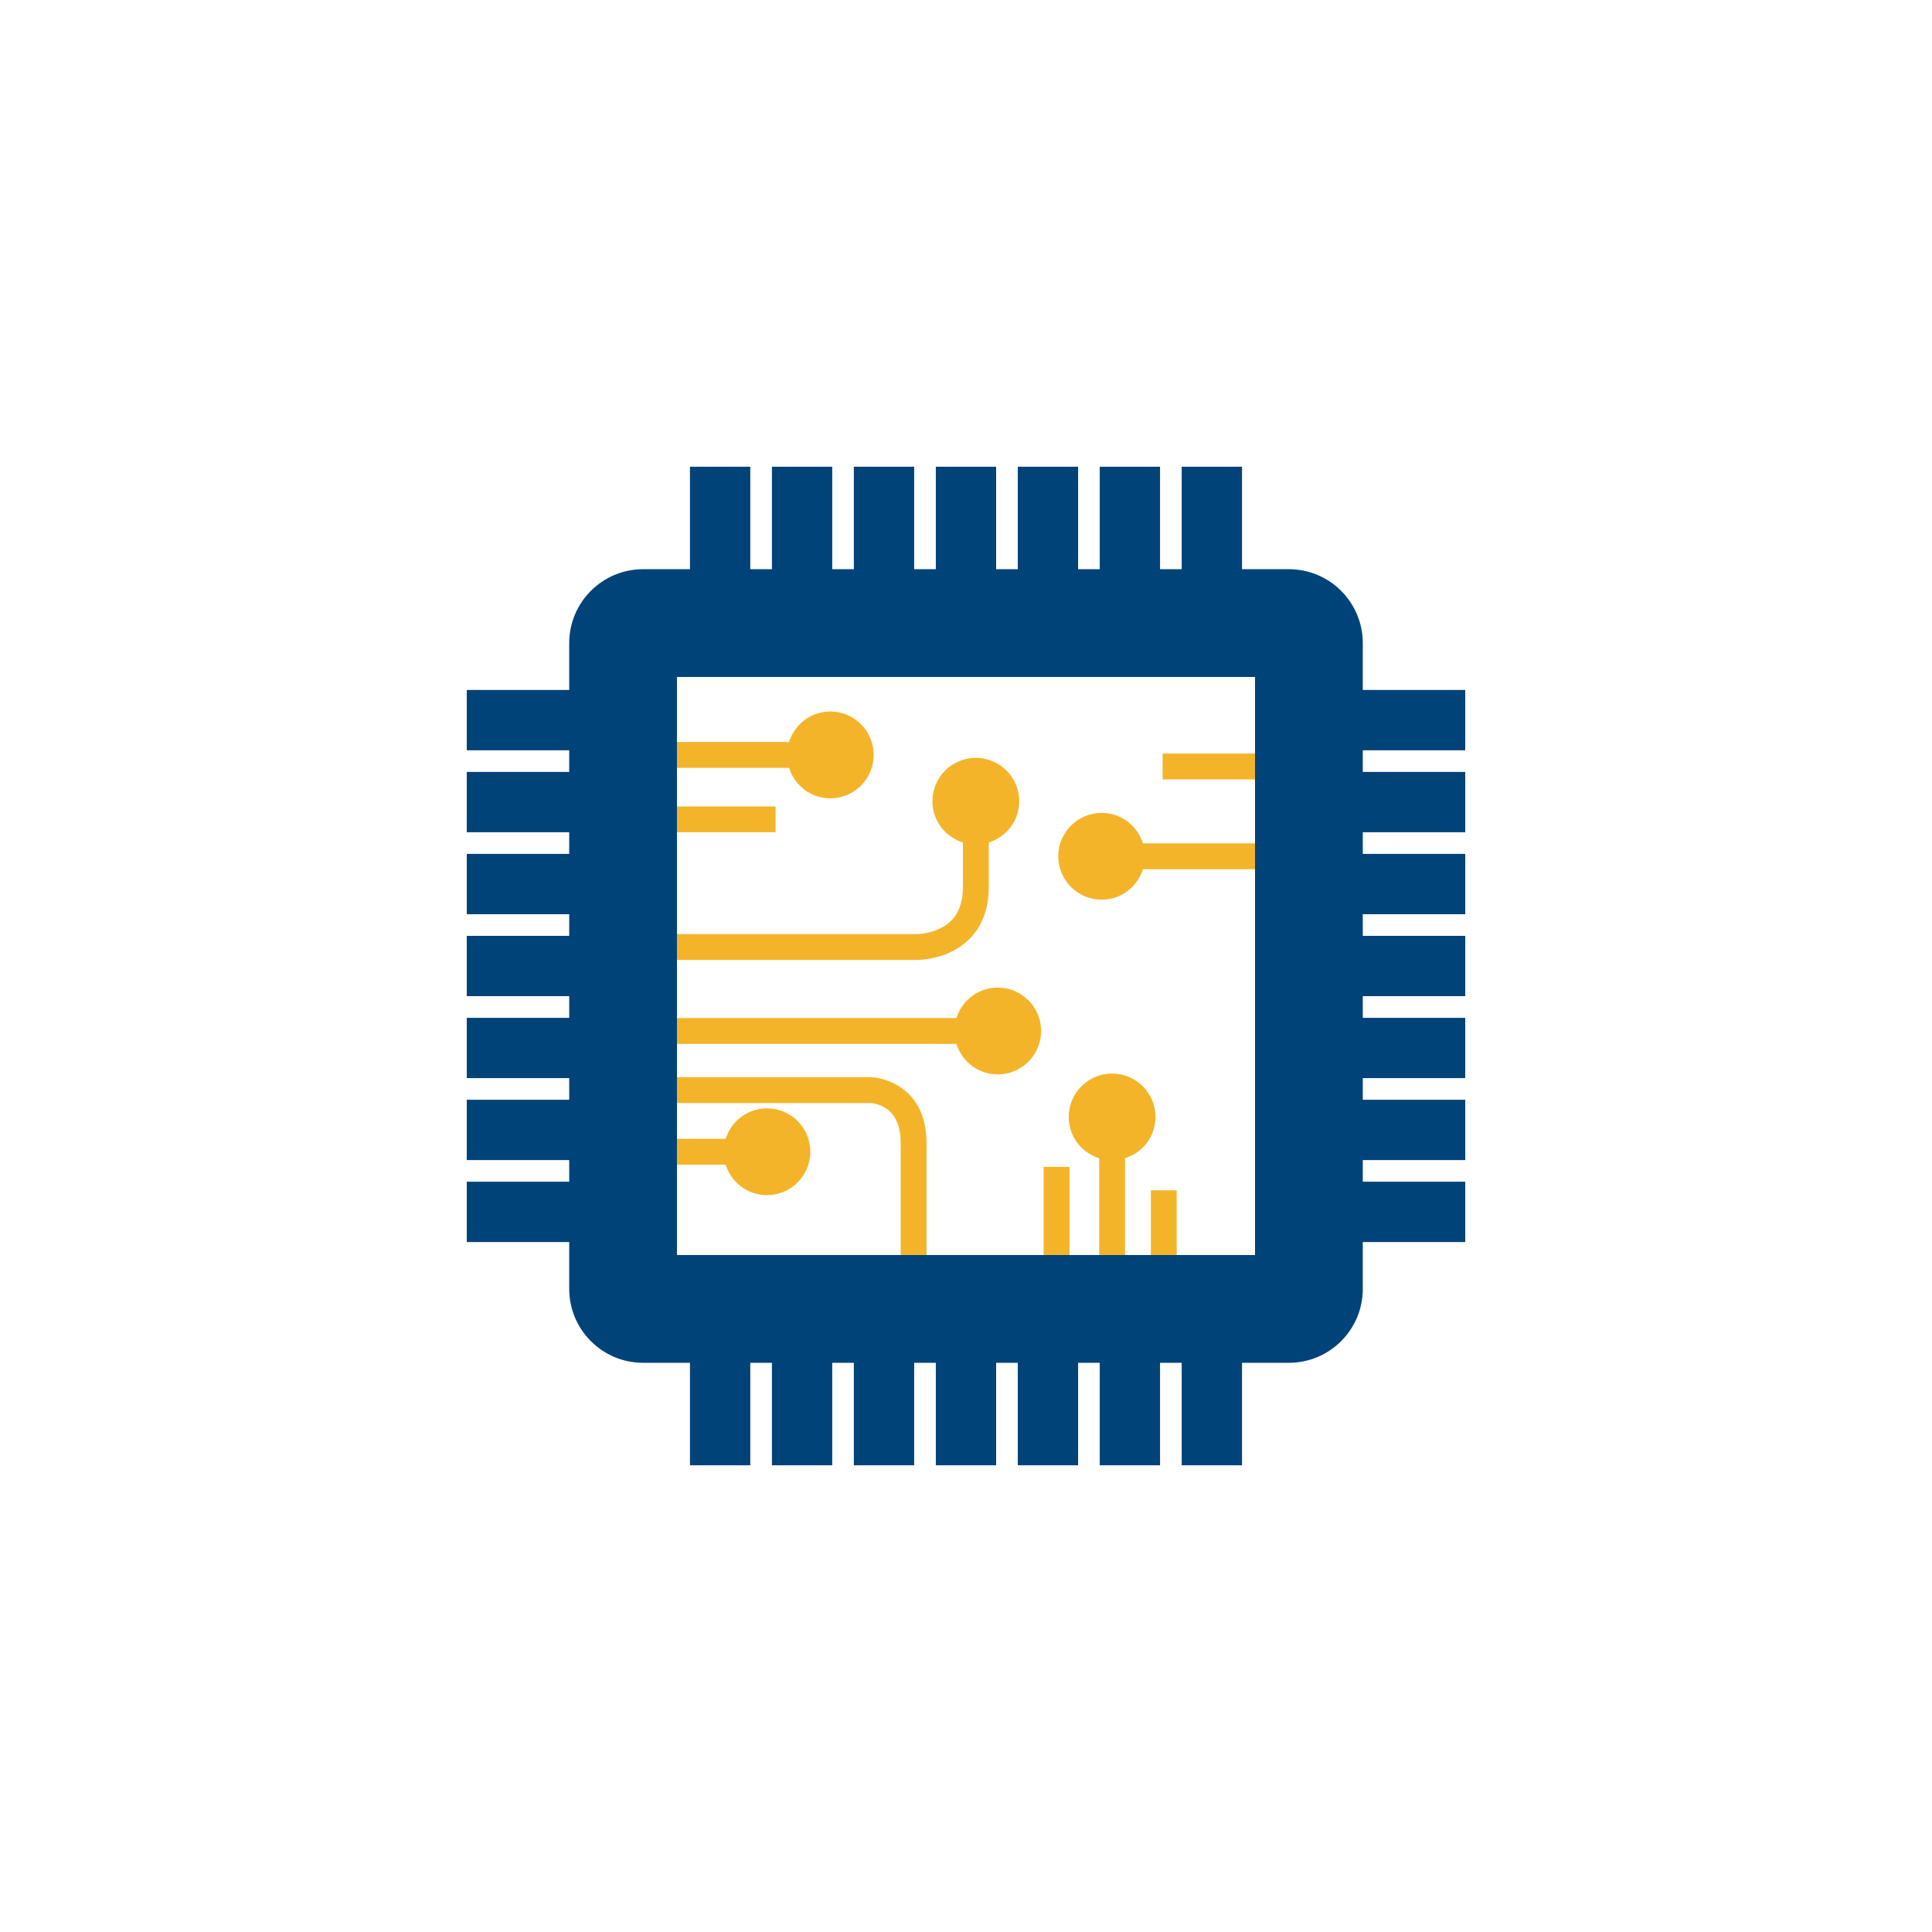 <?xml version="1.0" encoding="utf-8"?>
<!-- Generator: Adobe Illustrator 27.5.0, SVG Export Plug-In . SVG Version: 6.00 Build 0)  -->
<svg version="1.1" xmlns="http://www.w3.org/2000/svg" xmlns:xlink="http://www.w3.org/1999/xlink" x="0px" y="0px"
	 viewBox="0 0 1122 1122" style="enable-background:new 0 0 1122 1122;" xml:space="preserve">
<g id="Bg">
	<g>
		<g>
			<rect style="fill:#FFFFFF;" width="1122" height="1122"/>
		</g>
	</g>
</g>
<g id="Object">
	<g>
		<path style="fill:#FFFFFF;" d="M736.34,442.606v-56.953H385.641v50.26h76.619c1.247-9.962,9.647-17.703,19.936-17.703
			c11.16,0,20.202,9.048,20.202,20.202c0,11.157-9.042,20.204-20.202,20.204c-10.288,0-18.689-7.731-19.936-17.693h-76.619v32.406
			h59.771v5.005h-59.771v69.148h146.17c0.206,0.039,14.465,0.196,23.888-9.029c5.646-5.532,8.515-13.384,8.515-23.361v-29.825
			c-9.962-1.249-17.708-9.656-17.708-19.947c0-11.163,9.054-20.202,20.208-20.202c11.154,0,20.202,9.039,20.202,20.202
			c0,10.291-7.74,18.698-17.703,19.947v29.825c0,11.393-3.383,20.472-10.034,26.971c-10.265,10.001-24.704,10.431-27.101,10.431
			h-0.314H385.641v43.738h173.815c1.259-9.961,9.659-17.696,19.953-17.696c11.154,0,20.208,9.048,20.208,20.205
			c0,11.157-9.054,20.204-20.208,20.204c-10.294,0-18.706-7.74-19.953-17.702H385.641v29.331h120.236
			c0.363,0.015,27.192,1.274,27.192,33.138v72.643h78.017v-53.697h5.017v53.697h27.24v-67.735
			c-9.961-1.241-17.702-9.644-17.702-19.942c0-11.16,9.048-20.208,20.202-20.208c11.154,0,20.201,9.047,20.201,20.208
			c0,10.294-7.722,18.692-17.684,19.942v67.735h24.989V696.27h5.005v40.086h57.984V499.789H659.74
			c-1.247,9.958-9.647,17.693-19.954,17.693c-11.154,0-20.201-9.039-20.201-20.196c0-11.163,9.047-20.202,20.201-20.202
			c10.307,0,18.707,7.729,19.954,17.693h76.601v-47.161h-56.145v-5.011H736.34z"/>
		<path style="fill:#FFFFFF;" d="M445.412,689.076c-10.313,0-18.713-7.728-19.96-17.693h-39.811v64.972h142.423v-72.643
			c0-27.08-21.352-28.103-22.266-28.127H385.641v30.787h39.811c1.246-9.961,9.647-17.693,19.96-17.693
			c11.154,0,20.183,9.039,20.183,20.196C465.595,680.038,456.566,689.076,445.412,689.076z"/>
		<path style="fill:#004379; stroke:#004379; stroke-width:20;" d="M840.932,425.73v-15.027h-59.498v-37.205c0-18.193-14.743-32.942-32.936-32.942h-37.208v-59.497
			h-15.033v59.497h-32.572v-59.497h-15.022v59.497h-32.56v-59.497h-15.027v59.497h-32.572v-59.497h-15.027v59.497h-32.572v-59.497
			h-15.027v59.497h-32.554v-59.497h-15.027v59.497h-32.572v-59.497h-15.027v59.497h-37.196c-18.193,0-32.936,14.749-32.936,32.942
			v37.205h-59.498v15.027h59.498v32.563h-59.498v15.036h59.498v32.557h-59.498v15.033h59.498v32.566h-59.498v15.027h59.498v32.572
			h-59.498v15.027h59.498v32.566h-59.498v15.033h59.498v32.557h-59.498v15.036h59.498v37.205c0,18.189,14.743,32.932,32.936,32.932
			h37.196v59.498h15.027v-59.498h32.572v59.498h15.027v-59.498h32.554v59.498h15.027v-59.498h32.572v59.498h15.027v-59.498h32.572
			v59.498h15.027v-59.498h32.56v59.498h15.022v-59.498h32.572v59.498h15.033v-59.498h37.208c18.193,0,32.936-14.743,32.936-32.932
			v-37.205h59.498V696.27h-59.498v-32.557h59.498v-15.033h-59.498v-32.566h59.498v-15.027h-59.498v-32.572h59.498v-15.027h-59.498
			V520.92h59.498v-15.033h-59.498V473.33h59.498v-15.036h-59.498V425.73H840.932z M746.362,746.372H375.619V375.628h370.743V746.372
			z"/>
		<path style="fill:#F4B429;stroke:#F4B429; stroke-width:10;" d="M639.785,477.085c-11.154,0-20.201,9.039-20.201,20.202c0,11.157,9.047,20.196,20.201,20.196
			c10.307,0,18.707-7.735,19.954-17.693h76.601v-5.011H659.74C658.493,484.814,650.092,477.085,639.785,477.085z"/>
		<path style="fill:#F4B429;stroke:#F4B429; stroke-width:10;" d="M425.452,666.372h-39.811v5.011h39.811c1.246,9.965,9.647,17.693,19.96,17.693
			c11.154,0,20.183-9.038,20.183-20.201c0-11.157-9.029-20.196-20.183-20.196C435.099,648.679,426.698,656.411,425.452,666.372z"/>
		<path style="fill:#F4B429;stroke:#F4B429; stroke-width:10;" d="M555.698,538.453c-9.423,9.226-23.682,9.068-23.888,9.029h-146.17v5.011h146.121h0.314
			c2.397,0,16.837-0.43,27.101-10.431c6.651-6.5,10.034-15.578,10.034-26.971v-29.825c9.962-1.249,17.703-9.656,17.703-19.947
			c0-11.163-9.048-20.202-20.202-20.202c-11.154,0-20.208,9.039-20.208,20.202c0,10.291,7.747,18.698,17.708,19.947v29.825
			C564.214,525.069,561.345,532.922,555.698,538.453z"/>
		<path style="fill:#F4B429;stroke:#F4B429; stroke-width:10;" d="M385.641,596.232v5.011h173.815c-0.097-0.829-0.254-1.646-0.254-2.502
			c0-0.857,0.157-1.673,0.254-2.509H385.641z"/>
		<path style="fill:#F4B429;stroke:#F4B429; stroke-width:10;" d="M533.07,736.356v-72.643c0-31.864-26.829-33.123-27.192-33.138H385.641v5.011h120.158
			c0.914,0.024,22.266,1.047,22.266,28.127v72.643H533.07z"/>
		<path style="fill:#F4B429;stroke:#F4B429; stroke-width:10;" d="M643.344,736.356h5.017v-67.735c-0.835,0.103-1.652,0.254-2.517,0.254
			c-0.848,0-1.671-0.151-2.5-0.254V736.356z"/>
		<rect x="611.087" y="682.658" style="fill:#F4B429;stroke:#F4B429; stroke-width:10;" width="5.017" height="53.697"/>
		<rect x="673.35" y="696.27" style="fill:#F4B429;stroke:#F4B429; stroke-width:10;" width="5.005" height="40.086"/>
		<rect x="680.195" y="442.606" style="fill:#F4B429;stroke:#F4B429; stroke-width:10;" width="56.145" height="5.011"/>
		<path style="fill:#F4B429;stroke:#F4B429; stroke-width:10;" d="M385.641,435.913v5.011h76.619c-0.109-0.835-0.254-1.652-0.254-2.512
			c0-0.857,0.145-1.67,0.254-2.499H385.641z"/>
		<rect x="385.641" y="473.33" style="fill:#F4B429;stroke:#F4B429; stroke-width:10;" width="59.771" height="5.005"/>
		<path style="fill:#004379; stroke:#004379; stroke-width:15;" d="M746.362,746.372V375.628H375.619v370.743H746.362z M385.641,671.384v-5.011v-30.787v-5.011
			v-29.331v-5.011v-43.738v-5.011v-69.148v-5.005v-32.406v-5.011v-50.26H736.34v56.953v5.011v47.161v5.011v236.566h-57.984h-5.005
			h-24.989h-5.017h-27.24h-5.017H533.07h-5.005H385.641V671.384z"/>
		<path style="fill:#F4B429;stroke:#F4B429; stroke-width:10;" d="M462.26,435.913c-0.109,0.829-0.254,1.643-0.254,2.499c0,0.86,0.145,1.676,0.254,2.512
			c1.247,9.961,9.647,17.693,19.936,17.693c11.16,0,20.202-9.047,20.202-20.204c0-11.154-9.042-20.202-20.202-20.202
			C471.908,418.211,463.507,425.951,462.26,435.913z"/>
		<path style="fill:#F4B429;stroke:#F4B429; stroke-width:10;" d="M559.457,596.232c-0.097,0.835-0.254,1.652-0.254,2.509c0,0.856,0.157,1.673,0.254,2.502
			c1.247,9.962,9.659,17.702,19.953,17.702c11.154,0,20.208-9.047,20.208-20.204c0-11.157-9.054-20.205-20.208-20.205
			C569.116,578.536,560.715,586.271,559.457,596.232z"/>
		<path style="fill:#F4B429;stroke:#F4B429; stroke-width:10;" d="M625.642,648.679c0,10.297,7.74,18.701,17.702,19.942c0.829,0.103,1.652,0.254,2.5,0.254
			c0.865,0,1.682-0.151,2.517-0.254c9.961-1.25,17.684-9.647,17.684-19.942c0-11.16-9.047-20.208-20.201-20.208
			C634.69,628.472,625.642,637.519,625.642,648.679z"/>
	</g>
</g>
</svg>
